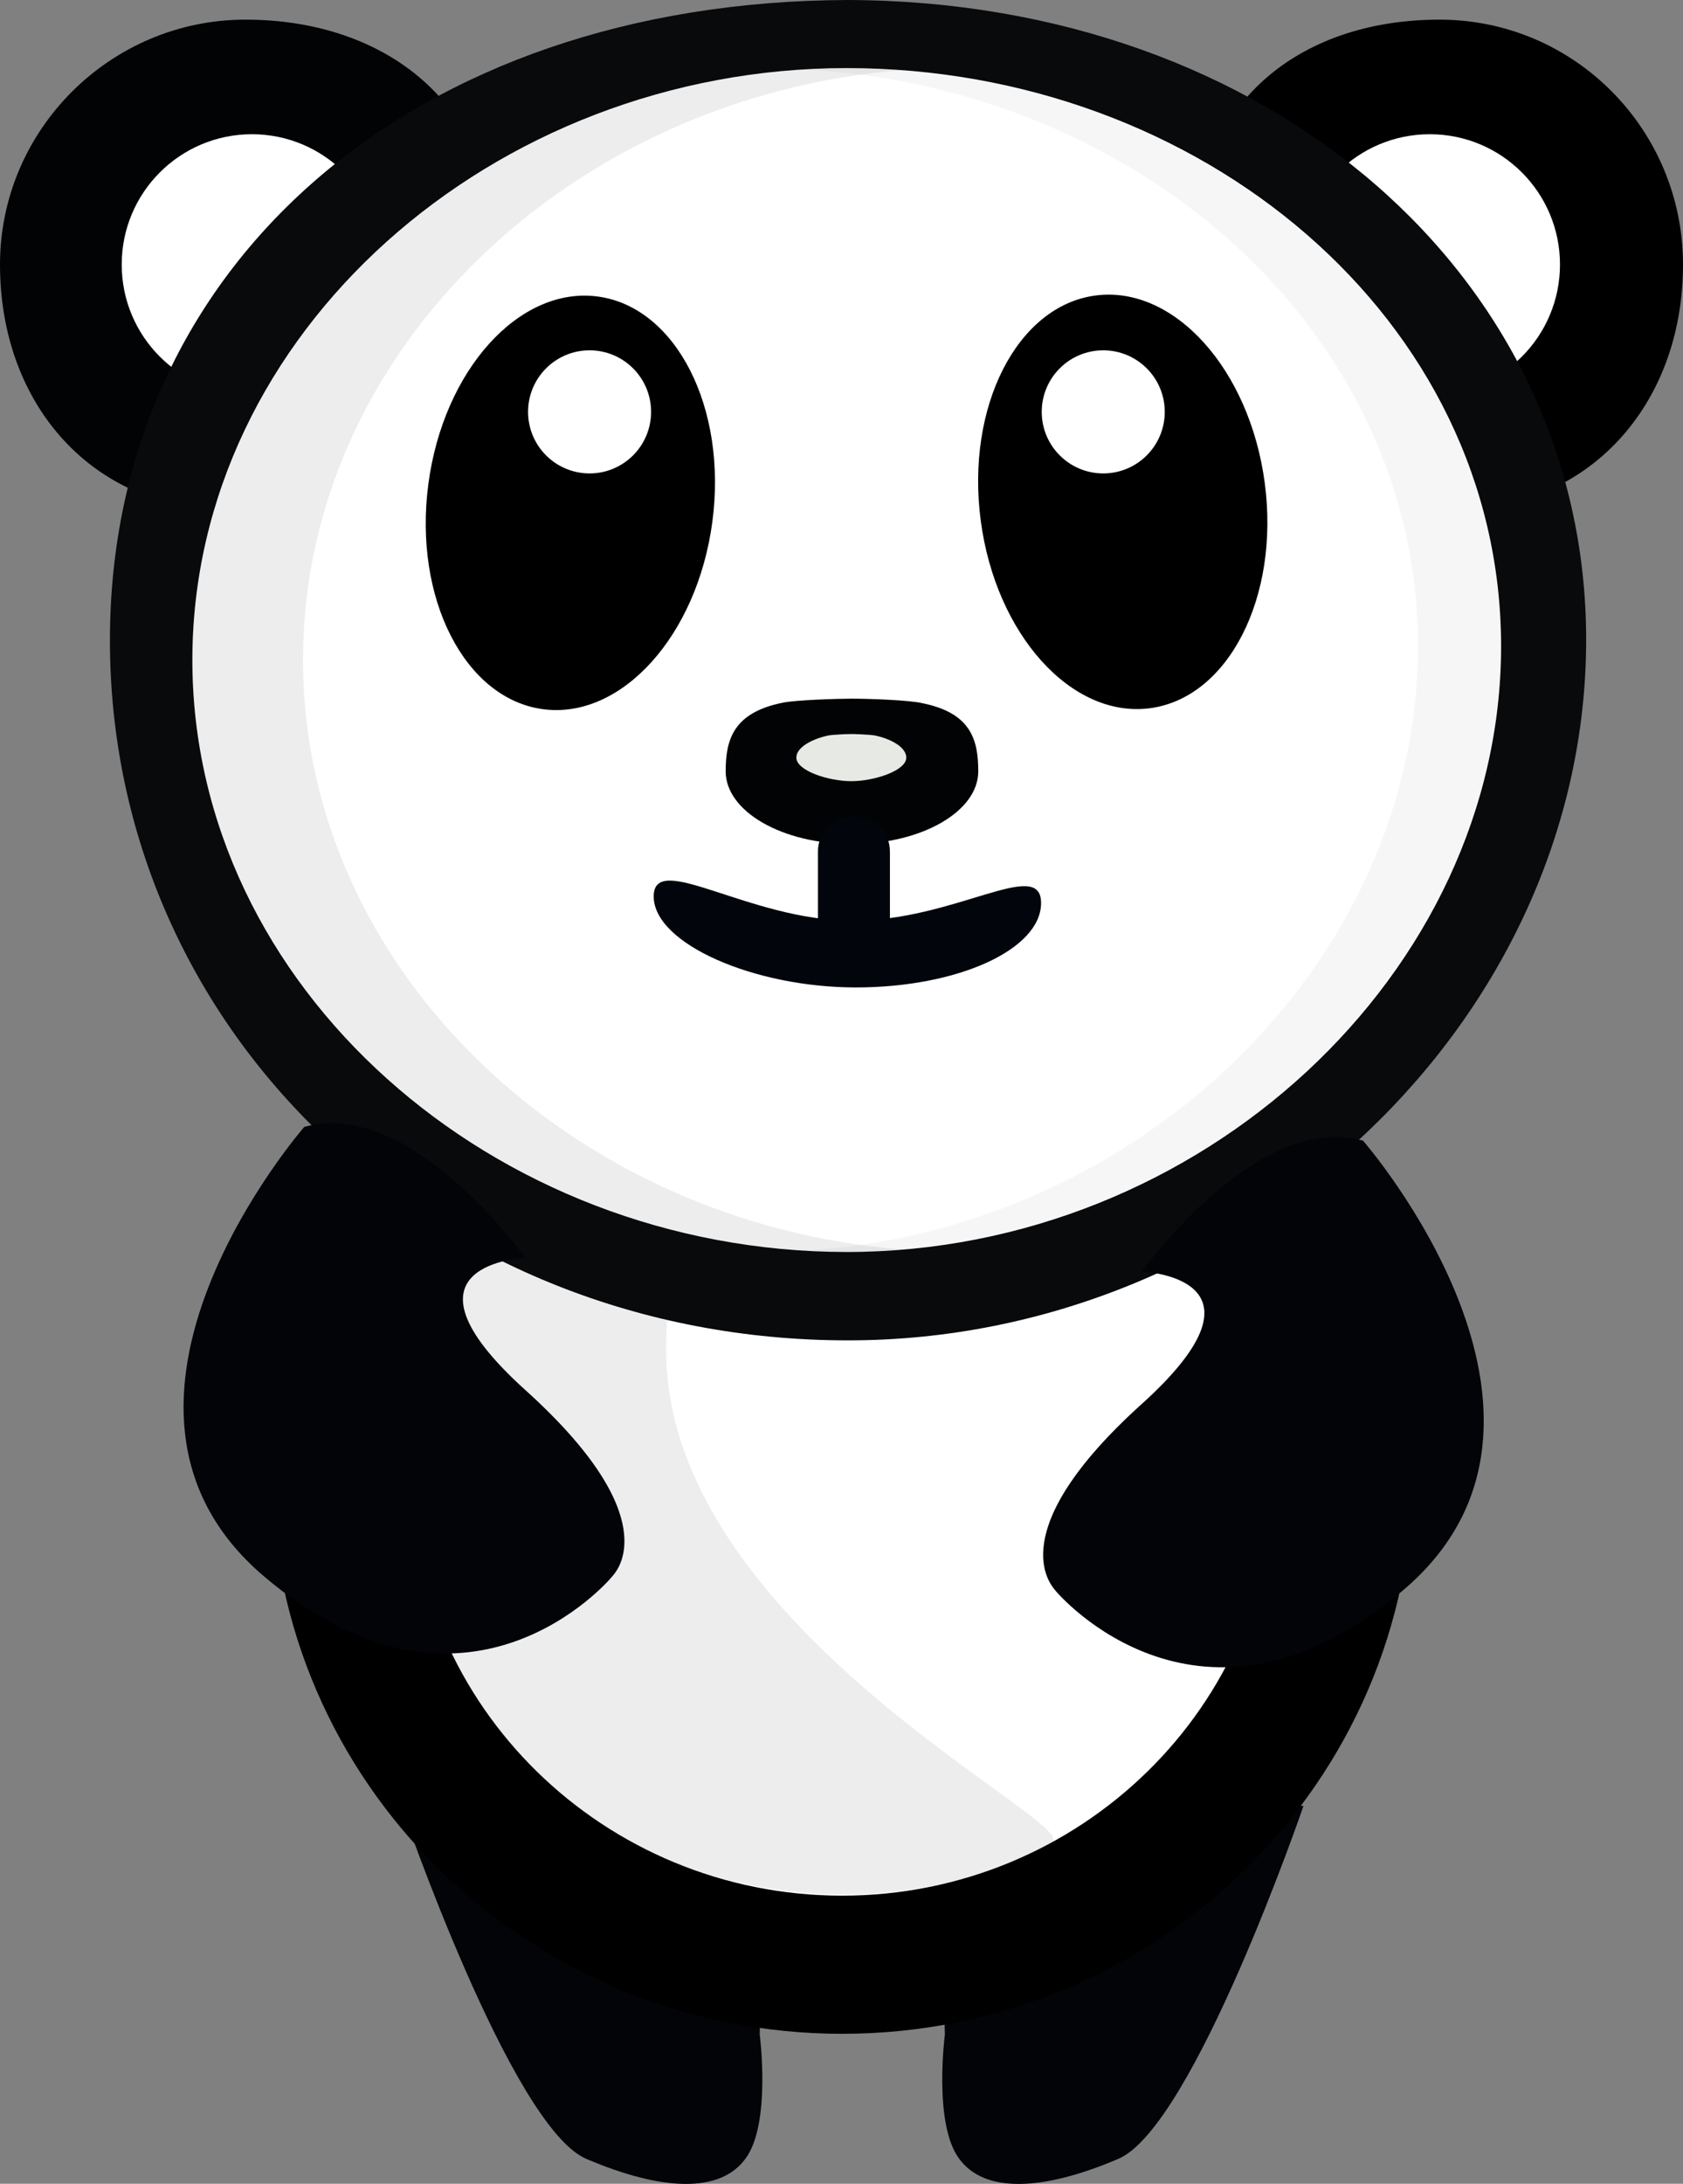 <?xml version="1.0" encoding="utf-8"?>
<!-- Generator: Adobe Illustrator 17.1.0, SVG Export Plug-In . SVG Version: 6.00 Build 0)  -->
<!DOCTYPE svg PUBLIC "-//W3C//DTD SVG 1.1//EN" "http://www.w3.org/Graphics/SVG/1.1/DTD/svg11.dtd">
<svg version="1.1" id="Layer_1" xmlns="http://www.w3.org/2000/svg" xmlns:xlink="http://www.w3.org/1999/xlink" x="0px" y="0px"
	 viewBox="1 333.1 257.2 333.5" enable-background="new 1 333.1 257.2 333.5" xml:space="preserve">
<rect x="1" y="333.1" width="257.2" height="333.5" fill="#808080" stroke="none"/>
<g>
	<path fill="#020407" d="M62.3,608.9c0,0,16.8,49,28.3,53.9c11.5,4.9,20.4,5.3,24.3,0c4-5.3,2.2-19,2.2-19l0.4-14.2
		C117.6,629.5,98.2,605.8,62.3,608.9z"/>
</g>
<g>
	<path fill="#020407" d="M200.2,608.9c0,0-16.8,49-28.3,53.9c-11.5,4.9-20.4,5.3-24.3,0c-4-5.3-2.2-19-2.2-19l-0.4-14.2
		C144.9,629.5,164.3,605.8,200.2,608.9z"/>
</g>
<g>
	<ellipse fill="#FFFFFF" cx="129.7" cy="557.9" rx="76.6" ry="75.2"/>
	<path d="M129.7,643.7c-48.1,0-87.2-38.5-87.2-85.8s39.1-85.8,87.2-85.8c48.1,0,87.2,38.5,87.2,85.8
		C216.9,605.2,177.8,643.7,129.7,643.7z M129.7,493.4c-36.4,0-66,29-66,64.6s29.6,64.6,66,64.6c36.4,0,66-29,66-64.6
		S166.1,493.4,129.7,493.4z"/>
</g>
<g opacity="8.000000e-02">
	<path fill="#141416" d="M102.8,539.3c0-29.3,17.5-54.5,42.7-66.3c-3.7-0.6-7.5-0.9-11.4-0.9c-41.2,0-74.7,32.8-74.7,73.3
		c0,40.5,25.6,67.3,51.3,74.4c25.7,7.1,47-2.2,51.1-5.4C165.9,611.3,102.8,581.6,102.8,539.3z"/>
</g>
<g>
	<path d="M187.4,368.9c0-18.3,14.9-28.6,33.2-28.6c18.3,0,33.2,14.9,33.2,33.2c0,18.3-11.9,33.2-30.2,33.2
		c-10.9,0-8.2-5.2-15.1-13.3L187.4,368.9z"/>
	<path d="M223.5,410.9c-9.1,0-11.7-3.5-14.3-8.6c-1-1.8-1.6-3.9-3.6-6.2L184,370.5v-1.6c0-19.3,14.9-32.8,37-32.8
		c20.6,0,37.2,16.8,37.2,37.4C258.2,395.2,243.5,410.9,223.5,410.9z M191.6,367.4l20,23.2c2.6,3.1,4.1,5.8,5.1,7.9
		c1.8,3.5,2.1,4,6.7,4c15.1,0,26-12.2,26-29c0-16-13-29-29-29C200.1,344.5,192.3,356.5,191.6,367.4z"/>
</g>
<g>
	<path fill="#010305" d="M71.6,368.9c0-18.3-14.9-28.6-33.2-28.6S5.2,355.2,5.2,373.5c0,18.3,11.9,33.2,30.2,33.2
		c10.9,0,8.2-5.2,15.1-13.3L71.6,368.9z"/>
	<path fill="#010305" d="M35.5,410.9c-20,0-34.5-15.7-34.5-37.4c0-20.6,16.9-37.4,37.5-37.4c22,0,37.5,13.5,37.5,32.8v1.6
		l-22.2,25.7c-2,2.3-3.1,4.4-4,6.2C47.2,407.4,44.6,410.9,35.5,410.9z M38.4,344.5c-16,0-29,13-29,29c0,16.8,10.9,29,26,29
		c4.7,0,4.9-0.5,6.7-4c1-2,2.5-4.8,5.1-7.8l20.1-23.2C66.7,356.5,58.9,344.5,38.4,344.5z"/>
</g>
<g>
	<circle fill="#FFFFFF" cx="39.5" cy="373.5" r="19.9"/>
</g>
<g>
	<circle fill="#FFFFFF" cx="219.5" cy="373.5" r="19.9"/>
</g>
<g>
	<path fill="#080A0C" d="M130.6,537.8L130.6,537.8c-63.3,0-112.8-47.2-112.8-106.9c0-57.4,46.4-97.6,112.8-97.8
		c64.3,0.2,112.8,42.2,112.8,97.7C243.4,488.6,191.8,537.8,130.6,537.8L130.6,537.8L130.6,537.8z M130.6,350.1
		c-56.4,0.2-95.8,33.4-95.8,80.8c0,50.3,42.1,89.8,95.9,90c52-0.2,95.9-41.4,95.9-90C226.5,378.6,177.1,350.2,130.6,350.1z"/>
</g>
<g>
	<path fill="#FFFFFF" d="M230.4,431.8c0,49.9-45.9,92.5-100,92.5s-100-40.5-100-90.4c0-49.9,45.9-90.4,100-90.4
		C184.5,343.5,230.4,381.8,230.4,431.8z"/>
</g>
<g>
	<ellipse transform="matrix(0.131 -0.991 0.991 0.131 -329.416 443.73)" cx="88.3" cy="409.7" rx="31.8" ry="21.9"/>
</g>
<g>
	<circle fill="#FFFFFF" cx="91.1" cy="396" r="9.4"/>
</g>
<g>
	<ellipse transform="matrix(0.131 0.991 -0.991 0.131 556.023 185.323)" cx="172.3" cy="409.7" rx="31.8" ry="21.9"/>
</g>
<g>
	<circle fill="#FFFFFF" cx="169.6" cy="396" r="9.4"/>
</g>
<g>
	<path fill="#010305" d="M150.5,450.9c0,6.1-8.6,11.1-19.3,11.1c-10.7,0-19.3-5-19.3-11.1c0-4.9,1.2-9,8.8-10.5
		c2-0.4,8.3-0.6,10.5-0.6c2.3,0,8.8,0.2,10.8,0.7C149.4,442,150.5,446.1,150.5,450.9z"/>
</g>
<g>
	<path fill="#02060C" d="M137,477.5c0,2.9-2.4,5.3-5.3,5.3h-0.4c-2.9,0-5.3-2.4-5.3-5.3v-14.4c0-2.9,2.4-5.3,5.3-5.3h0.4
		c2.9,0,5.3,2.4,5.3,5.3V477.5z"/>
</g>
<g>
	<path fill="#02060C" d="M160.1,471c0,7.1-12.7,12.9-28.3,12.9c-15.6,0-30.9-6.7-30.9-13.9c0-7.1,14.6,3.7,30.3,3.7
		C146.8,473.8,160.1,463.9,160.1,471z"/>
</g>
<g>
	<path fill="#E7EAE4" d="M139.5,448.8c0,2-4.9,3.6-8.4,3.6c-3.5,0-8.4-1.6-8.4-3.6c0-1.6,2.5-2.9,5-3.4c0.6-0.1,2.7-0.2,3.4-0.2
		c0.8,0,2.8,0.1,3.5,0.2C137.1,445.9,139.5,447.2,139.5,448.8z"/>
</g>
<g opacity="8.000000e-02">
	<path fill="#141416" d="M47.3,433.9c0-47.4,41.3-86.2,91.7-90.1c-2.8-0.2-5.7-0.3-8.6-0.3c-54.1,0-100,40.5-100,90.4
		c0,49.9,45.9,90.4,100,90.4c2.8,0,5.6-0.1,8.3-0.4C88.5,519.9,47.3,481.2,47.3,433.9z"/>
</g>
<g opacity="4.000000e-02">
	<path fill="#141416" d="M130.4,343.5c-2.1,0-4.2,0.1-6.3,0.2c51.2,2.9,93.6,40.2,93.6,88.1c0,48-42.4,89.2-93.7,92.3
		c2.1,0.1,4.3,0.2,6.4,0.2c54.1,0,100-42.6,100-92.5C230.4,381.8,184.5,343.5,130.4,343.5z"/>
</g>
<g>
	<path fill="#020407" d="M47.5,505.2c0,0-37,42.4-6.2,68.6c30.8,26.2,52.7,0.8,53.3,0c0.7-0.8,8.2-9-13.3-28.4
		c-21.5-19.4,0-20.2,0-20.2S63.7,500.6,47.5,505.2z"/>
</g>
<g>
	<path fill="#020407" d="M209.3,507.3c0,0,37,42.4,6.2,68.6c-30.8,26.2-52.7,0.8-53.3,0c-0.6-0.8-8.2-9,13.3-28.4
		c21.5-19.4,0-20.2,0-20.2S193.1,502.7,209.3,507.3z"/>
</g>
<g>
	<path fill="#282875" d="M286.1,595"/>
</g>
</svg>
